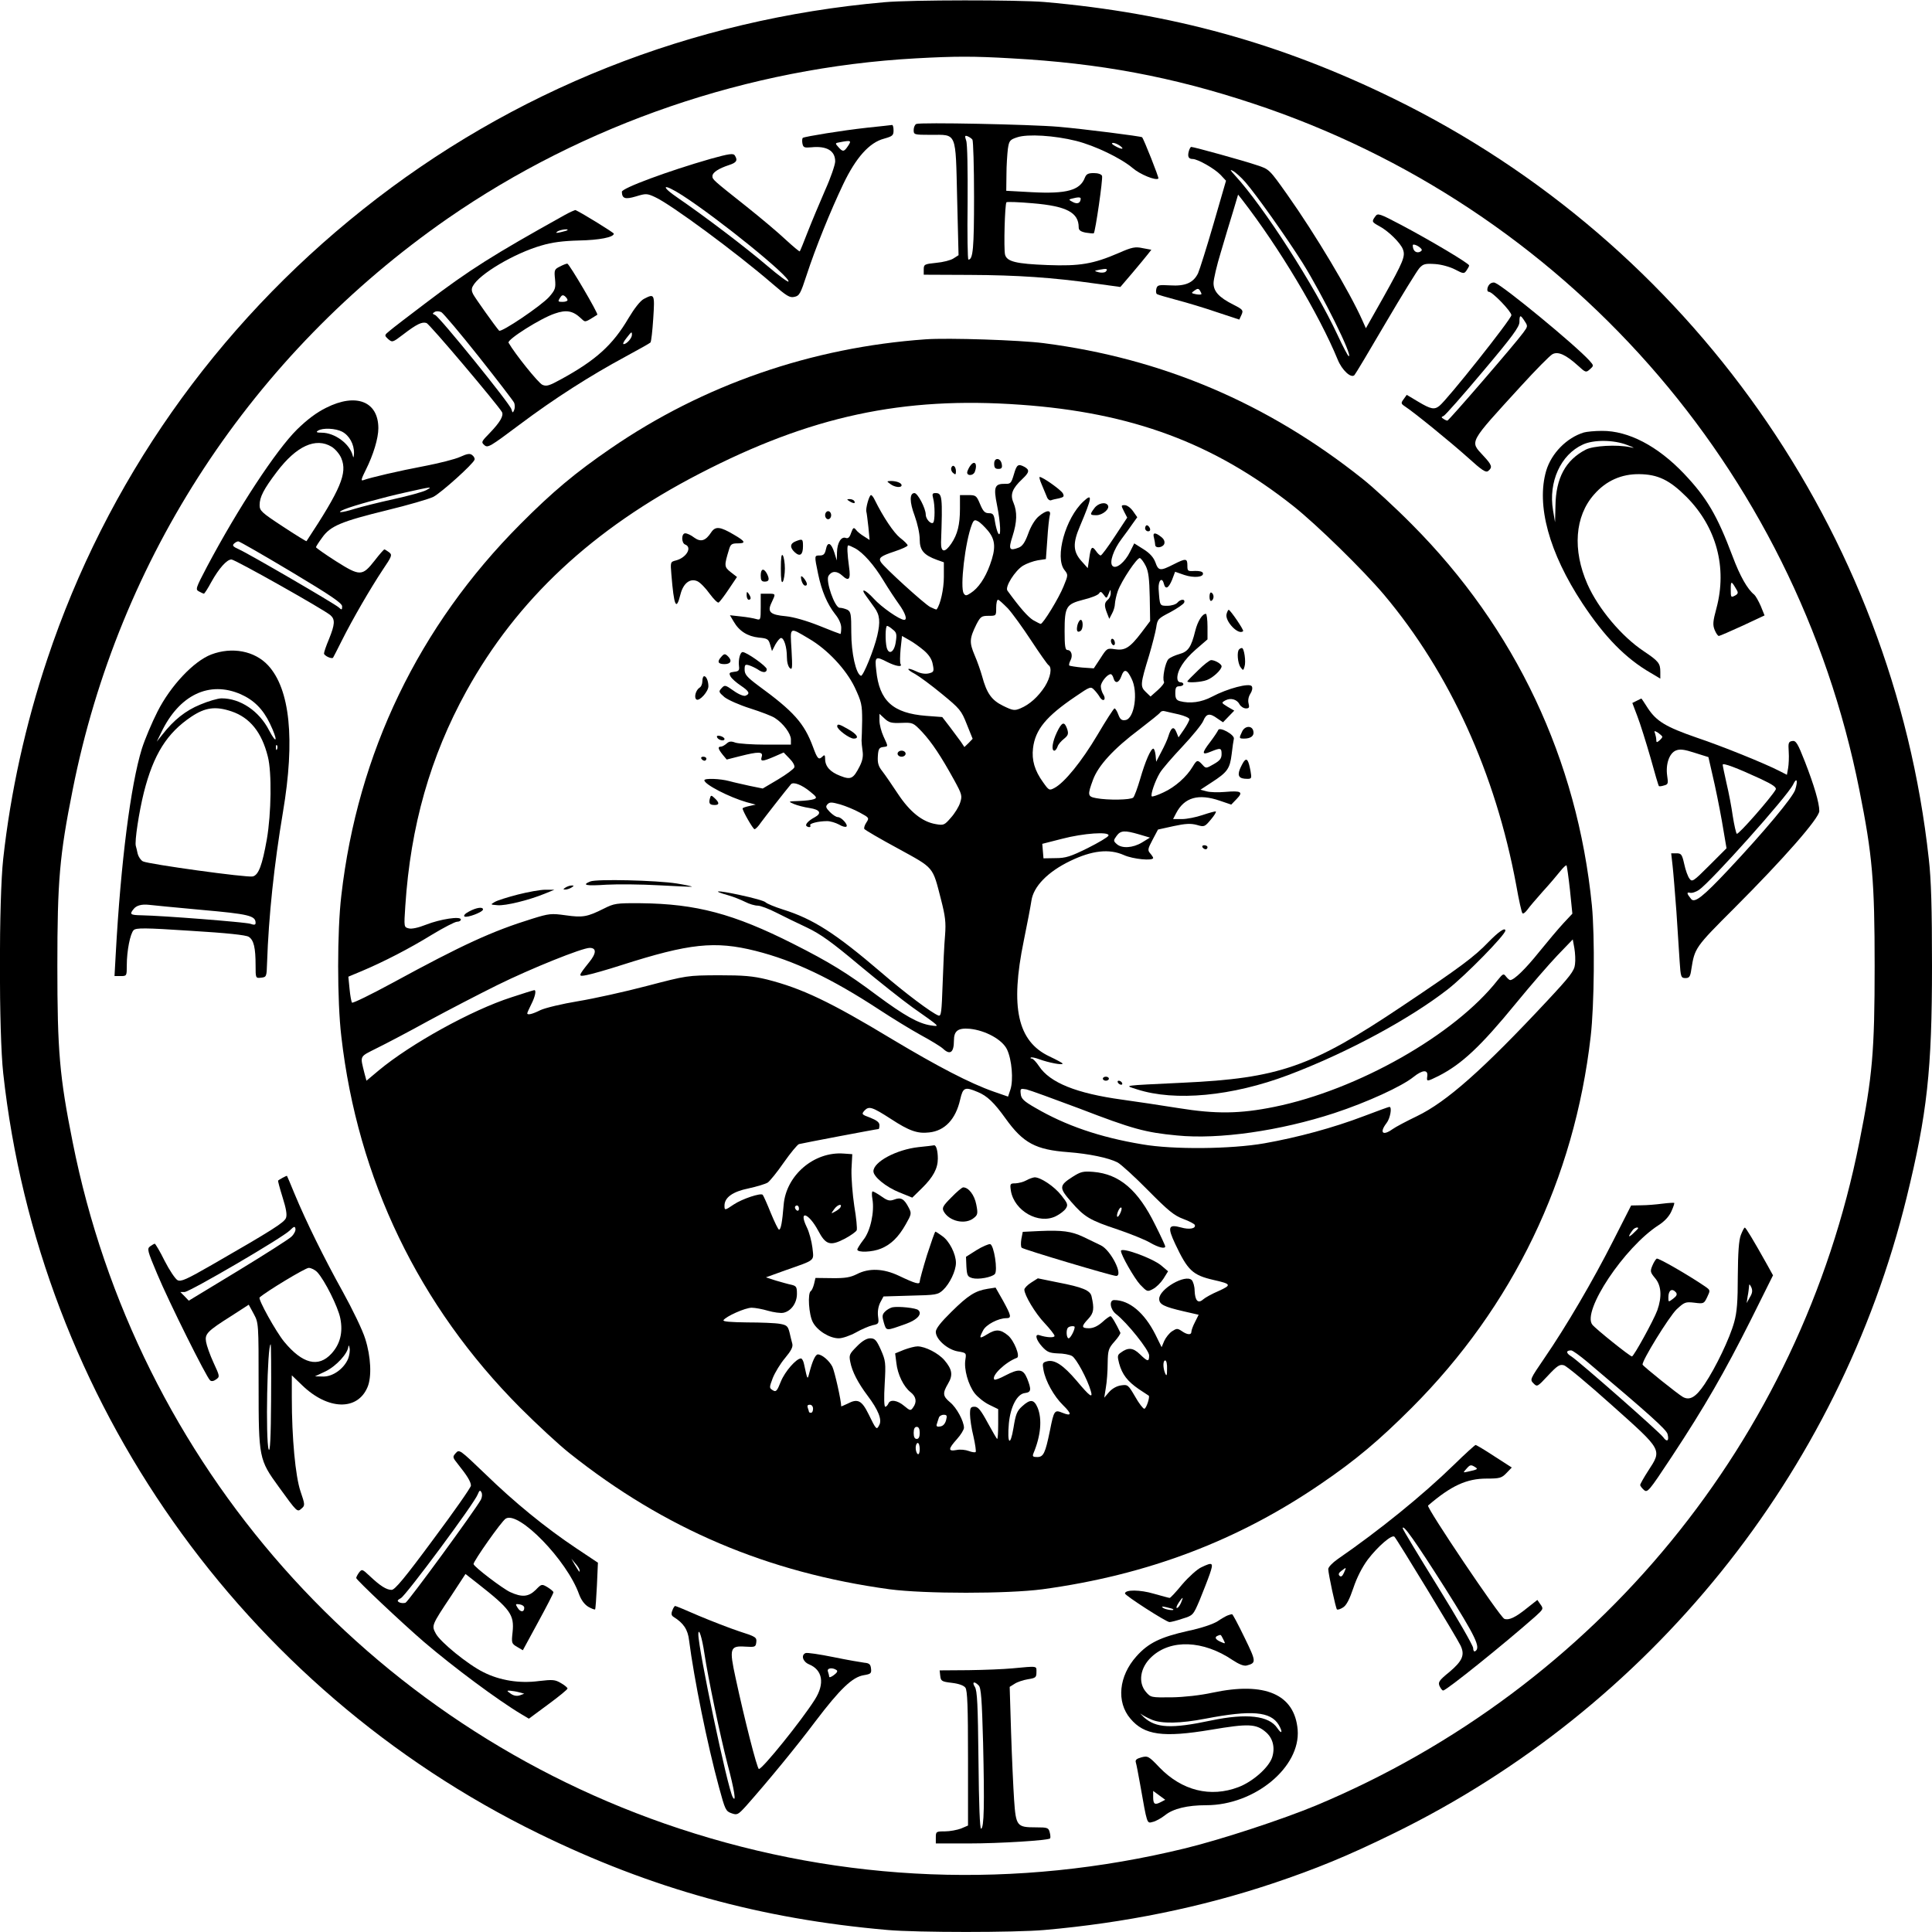 <?xml version="1.0" standalone="no"?>
<!DOCTYPE svg PUBLIC "-//W3C//DTD SVG 20010904//EN"
 "http://www.w3.org/TR/2001/REC-SVG-20010904/DTD/svg10.dtd">
<svg version="1.0" xmlns="http://www.w3.org/2000/svg"
 width="960pt" height="960pt" viewBox="0 0 960 960"
 preserveAspectRatio="xMidYMid meet">
<g transform="translate(0,960) scale(0.1,-0.1)"
fill="#000000" stroke="none">
<path d="M4395 9589 c-958 -84 -1849 -438 -2591 -1029 -734 -584 -1276 -1356
-1569 -2235 -108 -322 -183 -664 -219 -992 -22 -200 -22 -866 0 -1066 178
-1624 1187 -3057 2659 -3777 562 -275 1104 -425 1735 -480 148 -13 632 -13
780 0 398 35 777 112 1133 231 215 72 374 137 602 249 1274 623 2212 1786
2549 3160 102 416 126 633 126 1150 0 287 -4 429 -16 533 -178 1624 -1187
3057 -2659 3777 -562 275 -1104 425 -1735 480 -133 11 -662 11 -795 -1z m632
-279 c437 -24 796 -91 1198 -224 1547 -511 2696 -1812 3014 -3411 65 -325 76
-451 76 -875 0 -424 -11 -550 -76 -875 -294 -1480 -1302 -2711 -2699 -3296
-166 -69 -470 -169 -650 -213 -840 -205 -1697 -172 -2515 98 -1547 511 -2696
1812 -3014 3411 -65 325 -76 451 -76 875 0 424 11 550 76 875 229 1155 892
2164 1863 2839 679 470 1496 750 2326 796 200 11 287 11 477 0z"/>
<path d="M4553 8984 c-7 -3 -13 -17 -13 -30 0 -23 2 -24 84 -24 132 0 124 20
132 -316 l7 -282 -25 -16 c-13 -9 -52 -19 -86 -22 -59 -6 -62 -8 -62 -33 l0
-26 228 -1 c237 -1 414 -13 625 -43 l124 -17 59 69 c32 38 67 80 77 93 l18 23
-43 8 c-37 8 -53 5 -119 -24 -127 -55 -194 -66 -354 -60 -156 6 -202 17 -211
52 -7 30 -1 251 7 260 4 3 62 1 130 -5 169 -14 229 -46 229 -120 0 -14 10 -21
35 -26 20 -3 38 -5 40 -3 8 9 46 271 41 285 -3 8 -19 14 -41 14 -28 0 -37 -5
-44 -22 -24 -64 -91 -82 -263 -73 l-128 7 1 82 c0 44 4 101 7 126 6 41 10 46
47 58 51 17 184 9 292 -18 95 -24 223 -86 281 -135 37 -32 116 -64 128 -52 4
3 -73 197 -81 205 -5 5 -289 41 -415 52 -140 12 -688 23 -707 14z m279 -78 c4
-6 8 -134 8 -284 0 -255 -5 -312 -28 -312 -4 0 -6 127 -4 282 1 162 -1 294 -7
309 -8 24 -7 27 7 22 9 -4 20 -11 24 -17z m734 -31 c24 -18 7 -19 -26 0 -16 9
-19 14 -9 15 8 0 24 -7 35 -15z m-196 -262 c-1 -22 -16 -29 -39 -17 -21 11
-22 13 -5 17 30 8 44 8 44 0z m124 -363 c-5 -5 -21 -6 -34 -3 -25 7 -25 7 5
13 34 7 43 4 29 -10z"/>
<path d="M4305 8965 c-119 -13 -303 -43 -316 -50 -3 -3 -4 -15 -2 -27 4 -21 9
-23 44 -20 77 8 119 -17 119 -70 0 -16 -22 -81 -50 -143 -27 -62 -66 -155 -86
-206 -20 -52 -38 -96 -40 -98 -2 -2 -34 25 -71 59 -37 35 -124 108 -193 163
-169 134 -170 135 -170 152 0 18 31 38 83 55 37 12 44 23 28 48 -7 11 -29 8
-119 -17 -213 -61 -442 -146 -442 -164 1 -34 16 -39 70 -23 49 15 55 15 94 -3
78 -35 407 -278 584 -431 71 -61 86 -71 110 -65 24 5 30 16 60 108 44 135 119
320 182 452 63 132 130 207 203 226 42 12 47 16 47 41 0 15 -3 27 -7 27 -5 -1
-62 -7 -128 -14z m-91 -90 c-20 -30 -26 -31 -48 -6 -17 19 -17 20 6 24 57 11
60 9 42 -18z m-823 -246 c181 -117 536 -405 527 -428 -1 -5 -48 29 -103 76
-111 95 -316 250 -443 337 -96 65 -79 78 19 15z"/>
<path d="M5907 8848 c-7 -26 -1 -38 19 -38 25 0 108 -47 138 -78 l28 -30 -62
-214 c-34 -117 -69 -228 -77 -246 -23 -47 -63 -65 -139 -60 -56 3 -63 2 -68
-16 -3 -12 -2 -23 2 -27 4 -3 48 -16 97 -29 50 -13 140 -40 201 -61 l112 -37
11 24 c10 22 7 26 -40 50 -72 36 -99 66 -99 107 0 19 16 88 36 153 19 66 47
157 61 203 l25 84 19 -24 c184 -237 384 -572 476 -796 21 -52 66 -94 83 -77 5
5 75 122 155 259 81 138 157 261 168 273 19 21 29 23 78 20 31 -2 74 -14 99
-27 42 -22 45 -22 57 -5 7 10 13 21 13 25 0 10 -190 123 -335 200 -112 59
-119 61 -131 44 -19 -26 -18 -28 20 -49 44 -23 106 -84 117 -115 13 -34 3 -59
-97 -238 l-87 -154 -17 38 c-64 144 -235 430 -373 625 -90 127 -90 127 -151
147 -64 22 -314 91 -327 91 -3 0 -9 -10 -12 -22z m281 -153 c53 -61 201 -269
285 -402 99 -159 250 -463 229 -463 -4 0 -29 48 -57 108 -112 240 -366 636
-509 791 -24 26 -26 31 -10 22 12 -6 40 -31 62 -56z m876 -334 c3 -5 -3 -11
-13 -14 -18 -4 -31 10 -31 34 0 11 35 -5 44 -20z m-1094 -222 c0 -3 -12 -4
-27 -1 -25 5 -25 6 -8 18 15 11 20 11 27 1 4 -6 8 -15 8 -18z"/>
<path d="M2805 8531 c-357 -199 -470 -270 -690 -437 -82 -62 -163 -124 -178
-137 -28 -23 -28 -23 -8 -42 20 -17 22 -17 73 22 69 53 95 65 117 58 15 -4
349 -400 375 -442 10 -18 -9 -51 -60 -104 -42 -43 -44 -46 -27 -61 17 -15 29
-7 176 103 172 129 349 242 527 338 63 34 118 65 122 69 4 4 10 58 14 120 8
122 6 124 -46 97 -18 -9 -47 -46 -77 -96 -78 -133 -162 -209 -336 -304 -58
-32 -72 -36 -92 -27 -20 9 -136 153 -168 209 -9 15 160 122 230 145 57 20 90
14 130 -24 23 -21 17 -22 81 18 7 4 -140 254 -149 254 -6 0 -23 -7 -38 -15
-26 -13 -28 -17 -23 -63 4 -44 1 -52 -29 -87 -39 -44 -239 -179 -249 -168 -19
21 -119 162 -129 181 -8 15 -9 28 -1 41 31 59 207 163 340 201 53 16 108 23
187 25 101 2 173 16 173 34 0 5 -157 102 -190 117 -3 1 -28 -10 -55 -25z m14
-75 c-2 -2 -17 -6 -34 -10 -22 -5 -26 -4 -15 4 14 9 59 15 49 6z m1 -347 c0
-5 -11 -9 -25 -9 -22 0 -24 2 -13 19 9 15 15 17 25 9 7 -6 13 -14 13 -19z
m-442 -280 c92 -116 171 -219 176 -229 5 -10 5 -27 1 -37 -7 -16 -8 -16 -14 4
-8 28 -357 459 -379 468 -14 5 -14 8 -2 15 8 5 22 4 33 -1 10 -6 94 -105 185
-220z m762 107 c0 -17 -27 -46 -41 -46 -6 0 0 13 13 29 27 35 28 35 28 17z"/>
<path d="M7402 8188 c-13 -13 -16 -38 -4 -38 18 0 112 -98 112 -116 0 -19
-320 -422 -358 -451 -25 -20 -43 -16 -105 21 l-57 34 -15 -21 c-15 -20 -14
-23 7 -37 47 -31 224 -175 310 -252 73 -66 91 -78 103 -68 22 18 19 29 -25 76
-67 73 -75 58 188 346 73 80 143 151 156 158 28 15 66 -2 127 -57 38 -35 40
-35 59 -18 20 18 20 18 -2 43 -71 78 -427 371 -470 387 -7 3 -19 0 -26 -7z
m174 -184 c16 -24 16 -26 -7 -57 -40 -55 -370 -437 -377 -437 -4 0 -13 4 -20
9 -11 7 -11 9 1 14 8 3 96 103 196 222 146 173 181 221 181 245 0 37 5 37 26
4z"/>
<path d="M4600 7914 c-567 -40 -1105 -226 -1565 -542 -175 -120 -289 -215
-450 -377 -504 -506 -808 -1137 -889 -1845 -21 -177 -21 -523 0 -700 81 -708
385 -1339 889 -1845 83 -83 193 -185 245 -226 472 -376 984 -593 1590 -676
174 -23 586 -23 760 0 522 71 972 242 1385 525 173 118 288 215 450 377 503
504 808 1137 889 1845 18 156 21 496 6 651 -72 725 -380 1377 -895 1894 -82
83 -193 185 -245 226 -471 375 -994 598 -1585 674 -116 15 -474 27 -585 19z
m470 -325 c554 -39 962 -191 1357 -504 117 -93 345 -316 450 -440 327 -389
554 -888 657 -1443 13 -74 27 -137 31 -140 4 -4 14 4 24 17 9 13 43 53 76 90
33 36 72 82 87 101 15 19 29 32 32 30 2 -3 10 -58 17 -122 l12 -118 -44 -47
c-25 -27 -79 -91 -121 -143 -68 -85 -125 -140 -144 -140 -4 0 -13 8 -21 18
-12 16 -15 14 -41 -18 -212 -271 -696 -546 -1110 -630 -172 -35 -291 -36 -477
-6 -88 14 -214 33 -280 42 -226 31 -358 84 -412 166 -14 21 -30 38 -36 38 -6
0 -8 2 -5 5 3 3 23 -1 44 -9 44 -16 114 -30 114 -21 0 3 -30 19 -66 36 -158
75 -195 244 -127 574 17 83 34 172 38 199 10 71 81 144 193 198 108 52 193 62
267 29 44 -20 145 -30 145 -14 0 3 -7 14 -15 23 -13 15 -12 22 12 67 l27 51
77 17 c60 13 86 14 116 6 37 -11 39 -10 70 27 17 20 28 38 24 40 -4 1 -33 -7
-66 -18 -32 -11 -78 -20 -102 -20 l-44 0 15 29 c41 79 111 99 218 62 l56 -19
27 28 c34 35 23 42 -57 35 -35 -3 -76 -2 -93 3 l-30 8 55 36 c79 51 91 68 100
140 4 35 9 69 11 77 5 20 -72 62 -78 43 -3 -7 -20 -33 -39 -58 -44 -57 -43
-68 2 -49 49 20 54 19 54 -12 0 -22 -9 -33 -39 -50 -38 -22 -39 -22 -56 -3
-24 26 -28 25 -49 -10 -29 -49 -87 -101 -144 -127 -29 -14 -56 -23 -59 -20 -7
8 16 76 40 116 11 19 62 78 112 131 50 53 97 111 104 128 15 37 32 40 70 12
l28 -19 28 29 28 29 -33 19 c-32 20 -32 20 -11 32 27 14 58 5 71 -21 6 -10 20
-19 31 -19 16 0 18 5 13 25 -4 15 0 34 9 48 9 14 12 29 7 37 -11 18 -121 -11
-198 -52 -53 -28 -109 -35 -159 -22 -18 5 -23 14 -23 40 0 27 4 34 20 34 11 0
20 5 20 10 0 6 -7 10 -15 10 -9 0 -15 9 -15 21 0 39 33 90 91 141 l59 51 0 63
c0 35 -4 64 -8 64 -18 0 -41 -37 -53 -85 -20 -81 -35 -103 -79 -115 -21 -6
-46 -17 -54 -25 -16 -16 -32 -97 -22 -113 3 -5 -11 -23 -31 -41 l-36 -32 -24
23 c-28 27 -27 39 17 182 15 51 31 113 35 137 6 43 10 46 70 77 35 19 66 40
69 48 7 19 -18 18 -34 -1 -7 -8 -29 -15 -49 -15 -39 0 -38 -2 -44 84 -2 42 17
61 26 26 8 -31 23 -24 41 19 l15 40 46 -16 c48 -16 99 -11 92 10 -2 7 -19 11
-41 10 -34 -2 -36 -1 -36 27 0 36 -7 37 -70 5 -65 -33 -74 -32 -89 11 -9 24
-27 45 -59 65 l-46 29 -21 -42 c-25 -51 -69 -88 -87 -70 -17 17 5 81 45 134
18 24 43 58 55 76 l23 32 -21 30 c-12 17 -30 30 -41 30 -19 0 -19 -1 -4 -31
l16 -31 -62 -94 c-34 -52 -65 -94 -70 -94 -4 0 -15 10 -23 22 -20 28 -26 21
-34 -38 l-7 -47 -33 37 c-40 46 -42 87 -6 171 61 144 64 167 18 124 -90 -83
-144 -278 -95 -341 19 -24 19 -25 -4 -81 -23 -58 -102 -187 -114 -187 -3 0
-20 9 -38 19 -26 17 -63 58 -127 146 -14 18 37 99 77 124 18 11 51 23 74 27
l40 6 7 97 c3 53 9 106 12 119 9 30 -16 29 -55 -4 -18 -15 -39 -49 -52 -86
-16 -44 -29 -62 -47 -69 -47 -18 -52 -9 -31 56 23 72 24 121 5 167 -18 41 -6
71 44 118 35 33 37 45 11 60 -32 17 -39 12 -53 -37 -13 -44 -17 -48 -43 -47
-53 1 -59 -16 -41 -105 18 -89 21 -165 6 -141 -5 8 -12 34 -16 58 -5 36 -10
42 -30 42 -20 0 -29 9 -44 45 -18 43 -21 45 -60 45 l-40 0 0 -67 c0 -80 -12
-128 -43 -174 -32 -47 -52 -45 -51 6 8 228 6 245 -27 245 -16 0 -18 -4 -12
-27 9 -33 9 -111 0 -120 -11 -10 -37 18 -37 40 0 31 -40 107 -56 107 -25 0
-25 -44 1 -113 14 -39 25 -88 25 -117 0 -54 20 -78 86 -102 l34 -12 0 -73 c0
-59 -17 -137 -36 -161 -1 -2 -16 4 -32 12 -29 15 -229 197 -245 223 -13 21 -1
30 68 53 36 12 65 25 65 30 0 5 -17 22 -38 38 -31 25 -83 102 -126 189 -6 13
-14 23 -18 23 -9 0 -28 -68 -23 -83 2 -7 6 -41 10 -76 l6 -64 -28 18 c-15 9
-34 24 -40 33 -11 13 -14 11 -24 -16 -7 -22 -15 -29 -26 -25 -23 9 -43 -24
-44 -71 l-1 -41 -12 39 c-16 50 -34 57 -42 17 -5 -24 -12 -31 -30 -31 -28 0
-28 1 -9 -91 18 -87 46 -151 85 -201 19 -23 30 -49 30 -67 0 -17 -2 -31 -4
-31 -2 0 -50 18 -106 41 -63 25 -126 43 -164 47 -79 7 -95 21 -72 68 21 45 22
44 -19 44 l-35 0 0 -66 c0 -64 -1 -66 -22 -60 -13 4 -47 10 -77 13 l-54 6 19
-32 c27 -47 69 -73 124 -79 43 -4 49 -7 57 -36 l9 -31 17 33 c10 17 22 32 28
32 15 0 29 -46 29 -94 0 -26 6 -48 15 -56 12 -10 13 1 8 91 -7 117 -12 114 86
56 93 -54 185 -153 228 -242 34 -73 37 -86 37 -165 -1 -47 -2 -92 -3 -100 0
-8 2 -31 5 -51 4 -26 0 -48 -14 -76 -32 -63 -44 -69 -97 -48 -50 19 -75 47
-75 84 0 19 -3 22 -12 13 -20 -20 -26 -14 -48 46 -44 119 -96 177 -273 306
-56 42 -67 55 -67 79 0 25 3 27 23 21 12 -4 31 -13 42 -20 25 -18 45 -18 45 1
0 14 -100 85 -120 85 -12 0 -22 -37 -18 -70 3 -21 -2 -26 -24 -28 -24 -3 -27
-6 -18 -23 6 -11 29 -31 50 -45 43 -29 49 -41 24 -51 -9 -3 -34 7 -59 25 -41
29 -44 30 -60 12 -15 -16 -14 -19 15 -44 18 -14 74 -39 128 -56 53 -17 109
-38 123 -48 42 -27 79 -78 79 -106 l0 -26 -124 0 c-69 0 -137 5 -152 10 -21 8
-31 7 -44 -5 -9 -8 -22 -15 -28 -15 -17 0 -14 -11 9 -40 l20 -24 67 17 c91 23
115 23 107 -3 -8 -25 2 -25 61 0 l48 21 29 -30 c17 -17 27 -35 24 -44 -3 -8
-39 -35 -81 -60 l-76 -45 -64 13 c-35 8 -82 18 -103 24 -44 12 -123 15 -123 4
0 -21 126 -85 210 -109 l45 -12 -32 -7 c-18 -4 -33 -9 -33 -12 0 -13 52 -103
59 -103 6 0 20 15 32 33 19 26 122 158 149 190 12 14 55 -3 95 -36 34 -27 36
-32 19 -38 -10 -4 -44 -8 -74 -9 -55 -2 -55 -2 -25 -15 17 -7 51 -16 78 -20
52 -8 62 -26 25 -46 -30 -16 -48 -35 -41 -43 10 -9 25 -7 19 3 -6 9 40 21 84
21 16 0 42 -8 59 -17 16 -10 33 -14 37 -10 9 9 -25 47 -43 47 -8 0 -25 11 -39
25 -20 21 -23 27 -12 39 11 11 20 11 63 -1 27 -8 71 -26 98 -41 46 -25 47 -26
32 -49 -9 -13 -13 -28 -10 -32 3 -5 78 -49 167 -97 182 -100 171 -87 214 -254
21 -82 25 -113 20 -177 -4 -43 -9 -151 -12 -241 -5 -141 -7 -163 -21 -158 -34
13 -166 112 -283 213 -230 197 -340 267 -490 314 -41 13 -79 29 -85 35 -5 7
-63 23 -129 37 -115 25 -146 23 -56 -2 25 -7 62 -22 82 -32 21 -11 49 -19 63
-19 14 0 56 -16 93 -35 37 -19 105 -52 152 -74 67 -32 123 -72 260 -187 96
-80 216 -175 265 -210 139 -98 138 -96 90 -89 -61 9 -132 49 -267 149 -148
111 -236 165 -416 256 -297 150 -483 199 -757 202 -124 1 -133 -1 -185 -27
-82 -41 -104 -45 -189 -33 -72 10 -82 9 -166 -17 -200 -62 -346 -129 -695
-319 -107 -58 -197 -102 -201 -98 -3 4 -9 35 -12 68 l-6 61 67 28 c109 46 237
112 349 181 58 35 114 64 124 64 11 0 19 5 19 11 0 18 -103 2 -174 -26 -38
-15 -70 -22 -85 -18 -24 6 -24 6 -17 112 26 396 124 741 303 1066 252 456 628
807 1158 1081 552 286 1011 385 1595 343z m-161 -626 c38 -46 40 -88 10 -170
-24 -66 -58 -116 -96 -140 -21 -14 -26 -14 -34 -2 -20 28 7 258 40 342 9 23
14 26 30 17 11 -5 33 -27 50 -47z m-661 -87 c41 -22 95 -83 142 -161 23 -38
58 -91 76 -116 32 -44 44 -79 27 -79 -23 0 -114 64 -151 105 -43 47 -70 56
-38 13 9 -13 28 -38 41 -57 27 -37 30 -71 14 -140 -16 -69 -70 -202 -81 -199
-25 9 -48 113 -48 215 0 91 -2 103 -19 113 -11 5 -28 10 -39 10 -24 0 -71 134
-55 159 16 25 42 25 68 1 33 -31 43 -19 34 42 -9 66 -11 108 -4 108 4 0 18 -6
33 -14z m1445 -88 c14 -28 18 -64 20 -155 l2 -119 -43 -57 c-57 -75 -82 -91
-132 -83 -39 6 -40 5 -72 -45 l-33 -50 -58 4 c-32 3 -61 8 -64 10 -2 3 0 14 6
25 13 24 5 52 -15 52 -11 0 -14 20 -14 93 0 123 8 135 93 157 38 9 73 23 78
31 7 11 11 10 23 -6 14 -20 15 -20 25 5 9 23 10 23 10 4 1 -12 -6 -27 -14 -34
-18 -15 -19 -29 -4 -67 l11 -28 13 25 c8 14 15 36 15 50 1 14 7 42 14 62 19
53 97 169 110 165 6 -2 19 -19 29 -39z m-685 -211 c22 -24 74 -96 116 -160 42
-64 81 -119 86 -122 19 -12 10 -61 -18 -106 -33 -51 -76 -90 -122 -109 -29
-12 -37 -11 -86 13 -57 28 -81 62 -104 147 -7 25 -23 72 -37 104 -27 64 -26
83 9 154 20 38 25 42 60 42 38 0 38 0 38 40 0 22 4 40 9 40 5 0 26 -20 49 -43z
m-572 -105 c19 -14 21 -24 15 -62 -7 -50 -34 -67 -45 -28 -8 32 -7 108 2 108
4 0 17 -8 28 -18z m156 -105 c25 -22 39 -44 43 -69 7 -34 5 -38 -20 -44 -17
-4 -40 -1 -62 10 -49 23 -54 12 -6 -13 21 -12 81 -56 133 -99 89 -73 97 -82
124 -151 l29 -72 -20 -21 -21 -20 -18 27 c-11 14 -35 48 -55 74 l-37 48 -80 6
c-165 13 -233 74 -248 226 -8 69 -4 72 56 41 42 -21 75 -26 65 -10 -4 6 -3 40
0 75 l7 65 37 -21 c20 -11 53 -35 73 -52z m1030 -138 c35 -67 15 -201 -30
-207 -18 -3 -26 3 -35 27 -6 17 -15 31 -19 31 -4 0 -42 -59 -85 -132 -79 -133
-164 -237 -213 -263 -26 -14 -28 -13 -57 28 -42 58 -57 110 -50 169 11 93 66
159 211 257 73 50 76 51 93 33 10 -10 23 -27 29 -38 7 -10 15 -15 20 -11 5 4
3 17 -4 27 -7 11 -12 29 -12 40 0 20 32 60 49 60 5 0 11 -9 14 -20 8 -29 27
-24 39 10 13 38 28 35 50 -11z m236 -179 c28 -7 52 -17 52 -24 0 -6 -12 -29
-27 -51 l-27 -39 -11 27 c-13 31 -26 23 -40 -23 -4 -14 -19 -47 -34 -75 l-26
-50 -3 33 c-2 17 -7 32 -11 32 -13 0 -40 -62 -66 -152 -13 -44 -28 -85 -34
-91 -12 -12 -126 -14 -184 -3 -43 8 -44 15 -16 91 26 71 103 155 231 251 53
41 100 78 103 84 4 6 14 9 23 6 10 -2 41 -10 70 -16z m-1379 -42 c57 2 58 2
103 -45 49 -53 94 -121 158 -237 40 -73 42 -80 31 -114 -6 -20 -27 -54 -46
-75 -32 -37 -36 -39 -75 -32 -67 11 -129 61 -188 150 -29 44 -64 95 -78 113
-20 25 -24 42 -22 75 2 35 7 43 26 45 27 4 26 0 2 53 -11 24 -20 59 -20 78 l0
34 25 -23 c22 -21 35 -24 84 -22z m1181 -554 l54 -16 -39 -24 c-46 -28 -101
-31 -126 -8 -17 15 -17 18 -1 40 20 28 40 29 112 8z m-152 -6 c-2 -7 -49 -35
-103 -62 -85 -42 -109 -50 -160 -50 l-60 -1 -3 36 -3 36 98 25 c107 28 237 37
231 16z m2318 -640 c-3 -32 -25 -60 -137 -180 -321 -344 -501 -503 -648 -574
-52 -25 -107 -54 -122 -65 -49 -35 -66 -17 -29 31 18 23 28 80 14 80 -4 0 -61
-21 -127 -46 -152 -58 -330 -106 -494 -135 -165 -29 -454 -32 -608 -5 -211 35
-381 94 -530 181 -58 33 -71 46 -73 69 -3 27 -2 28 28 23 17 -4 135 -47 263
-95 265 -102 327 -119 485 -134 208 -21 513 23 782 111 164 54 336 133 394
180 45 36 73 37 68 3 -4 -28 -2 -27 57 2 115 59 208 146 384 361 72 88 165
195 206 238 l76 79 8 -44 c4 -24 6 -60 3 -80z m-4071 67 c190 -48 376 -136
614 -292 64 -42 157 -99 206 -126 50 -27 99 -57 111 -68 35 -33 54 -19 54 40
0 49 20 64 79 59 78 -8 162 -54 185 -103 24 -51 32 -151 17 -198 l-12 -36 -72
25 c-117 41 -278 125 -502 259 -311 188 -451 254 -624 298 -70 17 -115 21
-241 21 -155 -1 -156 -1 -355 -53 -110 -29 -264 -63 -343 -76 -79 -13 -162
-33 -186 -44 -42 -21 -66 -26 -66 -16 0 3 9 23 20 45 19 37 26 70 15 70 -3 0
-55 -16 -115 -36 -196 -63 -498 -230 -657 -362 l-62 -52 -10 37 c-22 90 -27
80 62 125 45 22 161 83 257 136 96 52 250 132 341 177 168 83 422 185 459 185
35 0 34 -27 -3 -72 -55 -69 -56 -72 -11 -63 21 4 100 26 174 50 335 107 462
121 665 70z m1103 -701 c47 -19 82 -53 138 -131 88 -123 150 -156 312 -168
103 -8 200 -28 245 -51 18 -10 86 -72 152 -139 100 -101 129 -125 175 -142 30
-11 56 -25 57 -30 6 -18 -28 -24 -69 -12 -63 17 -68 2 -28 -83 62 -131 86
-154 190 -178 89 -20 91 -25 25 -55 -33 -14 -67 -33 -77 -42 -25 -22 -40 -6
-42 44 0 21 -7 44 -14 52 -31 32 -162 -44 -162 -93 0 -27 22 -39 122 -62 l74
-17 -18 -36 c-10 -19 -18 -41 -18 -48 0 -18 -21 -16 -48 3 -21 14 -25 14 -48
-1 -14 -9 -31 -31 -39 -48 l-13 -31 -31 63 c-55 109 -130 171 -205 171 -26 0
-20 -46 9 -69 55 -42 165 -180 165 -206 0 -33 -7 -32 -46 6 -34 33 -59 35 -96
7 -16 -11 -16 -18 -7 -53 15 -55 42 -89 97 -127 26 -17 48 -32 50 -33 7 -5
-12 -65 -22 -65 -6 0 -27 27 -46 61 -34 58 -36 60 -70 55 -21 -3 -44 -16 -59
-33 l-24 -28 8 50 c5 28 9 82 9 121 1 65 4 74 34 108 18 20 31 40 29 44 -22
46 -43 82 -49 82 -4 0 -23 -13 -41 -30 -23 -20 -45 -30 -66 -30 -38 0 -39 9
-3 47 27 29 30 50 16 111 -6 30 -44 46 -169 70 l-98 20 -33 -21 c-19 -12 -34
-28 -34 -35 0 -27 54 -118 101 -167 27 -29 49 -57 49 -63 0 -10 -38 -9 -77 4
-23 6 -14 -25 15 -57 25 -27 36 -32 78 -34 27 0 59 -6 71 -13 21 -12 76 -114
93 -173 12 -40 -4 -29 -71 51 -65 76 -108 105 -145 96 -24 -6 -25 -10 -19 -43
10 -56 52 -131 97 -175 45 -44 44 -57 -3 -38 -39 16 -42 12 -62 -89 -23 -112
-32 -131 -63 -131 -21 0 -25 3 -19 18 37 88 44 170 21 227 -18 42 -36 44 -76
8 -27 -24 -33 -40 -44 -108 -16 -96 -32 -80 -23 22 8 83 41 147 80 151 31 4
33 16 11 72 -20 48 -40 51 -109 15 -26 -14 -50 -23 -54 -20 -17 18 55 87 112
108 18 6 -14 86 -44 111 -37 31 -61 33 -105 5 -38 -23 -40 -20 -19 20 14 29
76 61 115 61 28 0 25 12 -16 87 l-37 65 -39 -6 c-62 -10 -97 -32 -180 -114
-54 -53 -78 -84 -78 -100 0 -37 58 -88 109 -97 43 -7 43 -8 38 -41 -8 -47 14
-125 46 -167 15 -19 47 -45 72 -57 l45 -22 0 -74 c0 -41 -2 -74 -5 -74 -2 0
-23 36 -47 80 -34 63 -48 80 -65 80 -20 0 -23 -5 -23 -37 0 -21 7 -71 17 -110
9 -40 14 -75 11 -78 -3 -3 -18 -1 -34 5 -16 6 -43 9 -61 5 -43 -8 -42 5 2 54
19 21 35 47 35 57 -1 33 -36 99 -69 126 -37 31 -38 45 -10 93 25 42 21 70 -18
116 -30 35 -94 68 -133 69 -14 0 -44 -8 -68 -17 l-44 -18 6 -47 c6 -57 36
-119 71 -146 28 -22 32 -49 12 -76 -12 -17 -15 -16 -44 8 -34 29 -71 34 -79
11 -4 -8 -10 -15 -15 -15 -6 0 -7 45 -3 113 6 106 5 115 -19 170 -22 49 -30
57 -53 57 -17 0 -40 -13 -66 -40 -37 -37 -40 -43 -33 -77 9 -48 38 -104 86
-168 53 -70 73 -120 58 -146 -13 -26 -15 -24 -53 54 -34 69 -54 79 -105 52
-17 -8 -31 -14 -31 -13 0 29 -33 175 -44 197 -16 31 -52 61 -72 61 -12 0 -27
-32 -42 -90 -10 -38 -9 -40 -27 43 -3 15 -10 27 -15 27 -23 0 -80 -65 -100
-115 -19 -48 -24 -53 -40 -43 -18 11 -18 13 0 61 11 27 38 72 61 99 30 36 40
55 36 71 -3 12 -10 38 -14 57 -8 31 -14 36 -48 42 -22 4 -95 7 -163 7 -81 1
-121 4 -117 11 12 19 108 62 140 62 17 0 54 -7 81 -15 28 -8 63 -13 77 -10 38
8 67 48 67 94 0 34 -3 39 -27 45 -16 3 -50 13 -78 21 l-49 16 94 34 c156 55
144 45 137 113 -4 32 -16 79 -29 104 -41 86 10 69 57 -18 38 -72 60 -79 133
-41 30 16 56 35 59 42 3 8 -2 62 -12 120 -9 60 -15 139 -14 182 l4 76 -43 3
c-147 11 -286 -108 -298 -255 -7 -87 -14 -123 -23 -123 -4 0 -22 37 -41 83
-18 45 -36 85 -40 90 -9 11 -102 -20 -144 -48 -44 -30 -46 -30 -46 -6 0 41 41
70 120 86 41 9 84 22 95 29 11 8 47 52 80 100 33 47 67 88 75 91 14 4 387 75
396 75 2 0 4 9 4 19 0 14 -13 24 -45 37 -44 16 -45 18 -29 36 22 23 38 18 131
-42 90 -59 132 -74 190 -67 78 8 132 66 154 163 14 61 23 65 87 38z m-683
-575 c-4 -5 -15 -14 -27 -20 -20 -11 -20 -11 -2 14 17 23 42 28 29 6z m-205
-5 c0 -8 -4 -12 -10 -9 -5 3 -10 10 -10 16 0 5 5 9 10 9 6 0 10 -7 10 -16z
m1370 -588 c0 -16 -21 -56 -30 -56 -11 0 -14 43 -3 53 7 8 33 10 33 3z m459
-208 c0 -33 -2 -38 -9 -23 -12 28 -12 65 0 65 6 0 10 -19 9 -42z m-1759 -198
c0 -11 -4 -20 -10 -20 -5 0 -10 2 -10 4 0 2 -3 11 -6 20 -4 11 -1 16 10 16 9
0 16 -8 16 -20z m661 -57 c-5 -18 -15 -29 -29 -31 -16 -3 -21 1 -17 12 3 9 7
23 10 31 2 8 13 15 24 15 16 0 18 -4 12 -27z m-131 -63 c0 -20 -5 -30 -15 -30
-10 0 -15 10 -15 30 0 20 5 30 15 30 10 0 15 -10 15 -30z m0 -81 c0 -17 -4
-28 -10 -24 -5 3 -10 17 -10 31 0 13 5 24 10 24 6 0 10 -14 10 -31z"/>
<path d="M4940 7296 c0 -20 5 -26 21 -26 15 0 20 5 17 22 -5 34 -38 37 -38 4z"/>
<path d="M4823 7288 c-6 -7 -13 -21 -16 -30 -8 -23 28 -25 37 -2 14 37 0 59
-21 32z"/>
<path d="M4727 7276 c-3 -8 1 -20 9 -26 11 -10 14 -9 14 8 0 25 -16 37 -23 18z"/>
<path d="M5176 7193 c9 -21 20 -48 25 -60 4 -13 14 -21 21 -19 7 3 25 7 41 10
23 6 26 9 18 25 -10 17 -99 81 -115 81 -3 0 1 -17 10 -37z"/>
<path d="M4424 7195 c22 -17 56 -20 56 -6 0 11 -25 21 -53 21 -22 -1 -22 -1
-3 -15z"/>
<path d="M4220 7110 c20 -13 33 -13 25 0 -3 6 -14 10 -23 10 -15 0 -15 -2 -2
-10z"/>
<path d="M5438 7075 c-24 -32 -23 -35 10 -35 31 0 68 32 57 49 -11 19 -49 11
-67 -14z"/>
<path d="M4100 7040 c0 -11 7 -20 15 -20 8 0 15 9 15 20 0 11 -7 20 -15 20 -8
0 -15 -9 -15 -20z"/>
<path d="M5690 6975 c0 -8 7 -15 15 -15 9 0 12 6 9 15 -4 8 -10 15 -15 15 -5
0 -9 -7 -9 -15z"/>
<path d="M3534 6955 c-28 -43 -52 -50 -85 -26 -15 12 -35 21 -44 21 -20 0 -20
-49 0 -56 36 -14 5 -66 -47 -79 -27 -7 -27 -8 -22 -69 13 -159 24 -184 45
-100 14 56 48 82 84 66 14 -6 41 -34 61 -62 20 -27 40 -47 45 -44 5 3 28 33
50 66 l41 61 -31 24 c-33 26 -33 32 -9 111 8 28 14 32 44 32 42 0 38 10 -19
43 -69 41 -92 43 -113 12z"/>
<path d="M5734 6928 c3 -13 6 -29 6 -35 0 -19 37 -15 45 4 4 12 -1 24 -15 35
-30 24 -44 23 -36 -4z"/>
<path d="M3953 6910 c-28 -11 -29 -31 -4 -54 26 -24 41 -13 41 30 0 36 -2 38
-37 24z"/>
<path d="M3880 6775 c0 -55 3 -75 10 -65 5 8 10 38 10 65 0 28 -5 57 -10 65
-7 10 -10 -10 -10 -65z"/>
<path d="M3780 6740 c0 -23 4 -30 20 -30 22 0 25 12 10 41 -16 28 -30 23 -30
-11z"/>
<path d="M3980 6733 c0 -19 11 -43 21 -43 13 0 11 14 -6 36 -8 10 -15 14 -15
7z"/>
<path d="M3710 6643 c0 -13 5 -23 10 -23 13 0 13 11 0 30 -8 12 -10 11 -10 -7z"/>
<path d="M6010 6635 c0 -15 4 -24 10 -20 6 3 10 12 10 20 0 8 -4 17 -10 20 -6
4 -10 -5 -10 -20z"/>
<path d="M6095 6550 c-11 -35 59 -109 82 -86 5 5 -64 106 -72 106 -2 0 -7 -9
-10 -20z"/>
<path d="M6157 6373 c-12 -11 -7 -69 7 -88 13 -18 14 -18 20 3 8 24 -2 92 -13
92 -4 0 -11 -3 -14 -7z"/>
<path d="M3583 6335 c-21 -23 -15 -35 17 -35 31 0 39 17 18 38 -15 15 -20 15
-35 -3z"/>
<path d="M5953 6269 c-29 -28 -53 -52 -53 -55 0 -8 69 -4 97 7 30 11 73 51 73
68 0 12 -33 31 -52 31 -7 0 -37 -23 -65 -51z"/>
<path d="M3490 6215 c0 -13 -6 -28 -14 -32 -19 -12 -29 -50 -15 -59 15 -9 59
40 59 66 0 25 -10 50 -21 50 -5 0 -9 -11 -9 -25z"/>
<path d="M4160 5991 c0 -16 61 -61 82 -61 30 0 17 22 -28 47 -43 25 -54 28
-54 14z"/>
<path d="M6172 5965 c-16 -34 -16 -35 11 -35 32 0 50 14 45 36 -5 30 -42 29
-56 -1z"/>
<path d="M3563 5937 c5 -15 37 -22 37 -9 0 5 -9 12 -21 15 -13 3 -19 1 -16 -6z"/>
<path d="M3485 5830 c3 -5 10 -10 16 -10 5 0 9 5 9 10 0 6 -7 10 -16 10 -8 0
-12 -4 -9 -10z"/>
<path d="M6182 5818 c-6 -8 -16 -27 -22 -42 -12 -33 -2 -46 38 -46 21 0 22 3
16 38 -10 54 -18 67 -32 50z"/>
<path d="M3527 5631 c-6 -24 0 -31 25 -31 23 0 23 12 -1 34 -17 16 -19 16 -24
-3z"/>
<path d="M5975 5390 c3 -5 10 -10 16 -10 5 0 9 5 9 10 0 6 -7 10 -16 10 -8 0
-12 -4 -9 -10z"/>
<path d="M2933 5220 c-44 -18 -22 -23 80 -16 56 3 174 2 262 -3 88 -5 161 -8
163 -7 1 2 -32 9 -75 16 -102 16 -401 23 -430 10z"/>
<path d="M2810 5190 c-13 -9 -13 -10 0 -10 8 0 22 5 30 10 13 9 13 10 0 10 -8
0 -22 -5 -30 -10z"/>
<path d="M2573 5155 c-50 -13 -102 -29 -115 -37 -22 -13 -22 -13 15 -16 39 -3
152 24 233 57 l49 20 -45 0 c-25 0 -86 -11 -137 -24z"/>
<path d="M2331 5071 c-20 -10 -29 -21 -23 -25 13 -8 92 22 92 35 0 14 -32 10
-69 -10z"/>
<path d="M7397 4920 c-71 -74 -139 -125 -432 -321 -449 -301 -611 -357 -1088
-379 -310 -15 -292 -12 -227 -33 189 -61 472 -34 751 71 291 110 603 278 794
427 88 69 285 270 285 291 0 18 -34 -6 -83 -56z"/>
<path d="M5480 4240 c0 -5 7 -10 15 -10 8 0 15 5 15 10 0 6 -7 10 -15 10 -8 0
-15 -4 -15 -10z"/>
<path d="M5555 4220 c3 -5 11 -10 16 -10 6 0 7 5 4 10 -3 6 -11 10 -16 10 -6
0 -7 -4 -4 -10z"/>
<path d="M5354 6495 c-7 -29 -1 -41 15 -30 14 8 14 55 1 55 -5 0 -12 -11 -16
-25z"/>
<path d="M5520 6416 c0 -8 5 -18 10 -21 6 -3 10 1 10 9 0 8 -4 18 -10 21 -5 3
-10 -1 -10 -9z"/>
<path d="M5252 5962 c-23 -48 -29 -92 -13 -92 5 0 12 9 16 20 3 11 18 28 32
39 21 17 23 25 16 48 -14 40 -26 37 -51 -15z"/>
<path d="M4460 5855 c0 -8 9 -15 20 -15 11 0 20 7 20 15 0 8 -9 15 -20 15 -11
0 -20 -7 -20 -15z"/>
<path d="M4564 3900 c-109 -12 -224 -73 -224 -120 0 -27 62 -78 129 -105 l64
-26 48 47 c56 55 79 98 79 147 0 38 -8 68 -19 66 -3 -1 -38 -5 -77 -9z"/>
<path d="M5329 3752 c-67 -43 -67 -54 -7 -123 66 -76 92 -92 234 -139 64 -22
136 -51 159 -65 42 -24 75 -32 75 -18 0 3 -22 52 -50 107 -85 173 -177 252
-307 263 -52 4 -63 1 -104 -25z m239 -177 c-6 -14 -13 -23 -16 -21 -7 7 9 46
18 46 5 0 4 -11 -2 -25z"/>
<path d="M5100 3735 c-14 -8 -38 -14 -54 -15 -27 0 -28 -2 -23 -37 17 -100
138 -169 224 -126 20 10 42 27 49 38 12 18 9 26 -22 65 -35 45 -103 90 -133
90 -9 -1 -27 -7 -41 -15z"/>
<path d="M4727 3650 c-42 -42 -47 -52 -38 -69 27 -50 108 -68 150 -33 19 15
21 22 12 67 -9 47 -38 85 -65 85 -6 0 -33 -23 -59 -50z"/>
<path d="M4335 3642 c11 -64 -10 -160 -45 -203 -16 -21 -30 -43 -30 -48 0 -16
76 -13 118 5 49 20 87 57 123 121 28 49 29 54 15 81 -23 45 -39 54 -71 42 -24
-9 -34 -7 -65 15 -20 14 -40 25 -44 25 -4 0 -5 -17 -1 -38z"/>
<path d="M5164 3483 l-82 -4 -7 -36 c-3 -19 -3 -39 2 -43 10 -9 449 -140 469
-140 38 0 -26 128 -76 152 -19 9 -58 28 -87 42 -60 28 -104 34 -219 29z"/>
<path d="M4606 3363 c-20 -65 -36 -124 -36 -131 0 -16 -20 -11 -104 29 -76 36
-148 39 -208 8 -32 -16 -58 -21 -124 -20 l-82 1 -7 -30 c-4 -16 -11 -32 -16
-35 -17 -11 -10 -118 10 -155 22 -42 83 -80 129 -80 18 0 56 13 85 29 28 16
66 32 83 36 30 6 32 8 27 44 -3 24 1 49 11 69 l16 30 134 4 c127 3 136 4 162
28 33 31 64 95 64 135 0 44 -33 109 -68 133 -16 12 -32 22 -34 22 -3 0 -21
-53 -42 -117z"/>
<path d="M4852 3388 l-52 -33 2 -49 c3 -45 6 -50 30 -57 30 -8 95 4 111 20 16
16 -4 145 -23 149 -8 1 -39 -12 -68 -30z"/>
<path d="M5570 3384 c0 -20 66 -135 95 -167 35 -36 36 -37 64 -22 16 8 39 31
52 51 l23 37 -34 29 c-45 37 -200 93 -200 72z"/>
<path d="M4434 3104 c-12 -3 -29 -13 -38 -23 -13 -14 -13 -23 -4 -54 13 -42 9
-41 110 -5 56 20 82 49 61 68 -10 11 -100 20 -129 14z"/>
<path d="M1621 7574 c-49 -24 -96 -60 -145 -108 -104 -103 -292 -389 -447
-681 -57 -109 -59 -114 -40 -124 11 -6 22 -11 24 -11 3 0 20 26 37 58 38 68
77 112 100 112 18 0 463 -251 492 -277 24 -21 22 -46 -7 -118 -14 -33 -25 -65
-25 -72 0 -11 38 -29 45 -21 1 1 21 40 43 84 54 108 143 261 204 353 46 68 48
74 31 87 -10 7 -20 14 -23 14 -3 0 -25 -25 -48 -55 -62 -79 -73 -79 -192 -4
-55 35 -100 67 -100 70 0 3 14 25 31 48 41 58 95 80 323 136 103 25 206 55
229 66 40 21 199 164 205 185 2 6 -3 16 -11 22 -11 10 -25 8 -60 -8 -26 -12
-106 -32 -179 -46 -127 -24 -268 -57 -303 -70 -13 -5 -10 6 13 52 37 74 62
156 62 206 0 133 -110 177 -259 102z m79 -119 c36 -19 60 -63 59 -107 -1 -21
-3 -26 -6 -13 -14 59 -89 115 -155 115 -25 0 -29 3 -18 10 23 15 87 12 120 -5z
m-52 -75 c18 -11 40 -37 48 -57 31 -74 -3 -154 -173 -412 -1 -2 -54 31 -118
73 -105 69 -115 78 -115 106 0 40 20 79 86 166 97 128 193 172 272 124z m469
-216 c-15 -8 -87 -28 -160 -44 -73 -16 -161 -38 -197 -49 -63 -20 -95 -21 -49
-2 43 18 191 59 304 84 134 30 137 30 102 11z m-670 -405 c197 -118 253 -156
253 -172 0 -18 -2 -19 -17 -5 -23 20 -446 266 -495 288 -29 13 -35 19 -26 28
7 7 17 12 22 12 6 0 124 -68 263 -151z"/>
<path d="M7870 7451 c-85 -26 -161 -103 -187 -190 -50 -171 14 -407 180 -659
111 -168 215 -274 340 -346 l47 -28 0 34 c0 42 -9 53 -82 102 -110 73 -226
211 -280 333 -75 170 -63 338 33 446 59 68 136 102 224 101 93 -1 151 -29 235
-113 149 -150 203 -351 149 -553 -18 -66 -19 -83 -9 -108 7 -17 16 -30 21 -30
4 0 57 23 118 51 l109 51 -19 47 c-11 25 -26 51 -32 56 -34 27 -71 92 -108
191 -76 202 -128 291 -241 410 -131 138 -277 214 -408 213 -36 0 -76 -4 -90
-8z m215 -62 c37 -14 41 -17 15 -11 -66 14 -183 7 -220 -12 -101 -52 -149
-142 -151 -279 l-2 -82 -10 59 c-24 141 38 277 148 327 53 25 154 24 220 -2z
m545 -721 c8 -13 6 -20 -10 -28 -19 -10 -20 -8 -20 32 0 44 3 43 30 -4z"/>
<path d="M1050 6348 c-87 -33 -202 -155 -267 -283 -28 -55 -63 -138 -78 -185
-56 -181 -105 -566 -130 -1022 l-6 -108 31 0 c30 0 30 1 30 54 0 71 17 157 34
174 12 12 54 12 282 -3 181 -11 276 -21 290 -30 25 -16 34 -54 34 -142 0 -64
0 -64 28 -61 26 3 27 5 29 73 8 234 35 488 79 750 61 361 35 611 -74 729 -67
72 -179 93 -282 54z m147 -198 c65 -29 110 -74 144 -145 40 -83 37 -111 -4
-34 -49 96 -143 159 -236 159 -18 0 -66 -14 -106 -31 -73 -30 -131 -76 -188
-149 l-28 -35 22 45 c89 187 239 259 396 190z m-46 -85 c91 -31 150 -104 180
-225 20 -78 17 -282 -5 -410 -23 -129 -41 -178 -70 -185 -27 -7 -519 61 -546
75 -11 6 -22 23 -26 38 -3 15 -7 32 -9 38 -7 22 16 171 40 267 48 189 115 295
236 376 69 46 120 53 200 26z m226 -187 c-3 -8 -6 -5 -6 6 -1 11 2 17 5 13 3
-3 4 -12 1 -19z m-377 -799 c237 -21 270 -29 270 -65 0 -10 -7 -11 -27 -4 -27
8 -431 40 -540 42 -56 1 -60 5 -40 30 14 19 41 26 77 22 14 -2 131 -13 260
-25z"/>
<path d="M8133 6118 l-22 -11 25 -66 c14 -36 43 -129 65 -205 21 -77 40 -141
42 -142 2 -2 13 -1 25 3 21 5 22 10 16 49 -8 58 11 112 44 125 20 8 42 5 94
-12 l67 -21 21 -92 c12 -50 33 -152 46 -226 l23 -135 -85 -85 c-80 -80 -86
-84 -99 -66 -8 10 -20 43 -26 72 -11 49 -15 54 -39 54 l-26 0 7 -62 c4 -35 12
-137 19 -228 6 -91 13 -202 16 -247 5 -78 7 -83 29 -83 19 0 24 7 29 43 17
107 18 109 214 305 246 246 422 447 422 482 0 41 -26 128 -71 244 -36 92 -45
107 -63 104 -19 -3 -21 -9 -18 -53 2 -27 0 -65 -3 -82 l-6 -33 -37 19 c-74 38
-284 123 -412 166 -153 53 -199 81 -242 146 -17 27 -32 49 -32 48 -1 0 -11 -5
-23 -11z m127 -179 c0 -4 -7 -12 -15 -19 -12 -10 -15 -10 -15 3 0 8 -3 23 -6
32 -6 15 -4 15 15 4 11 -8 21 -17 21 -20z m488 -209 c64 -30 81 -43 75 -54
-23 -40 -186 -226 -193 -219 -4 4 -13 44 -20 88 -6 44 -20 117 -31 163 -10 45
-19 87 -19 92 0 11 69 -15 188 -70z m172 -55 c-13 -38 -150 -203 -333 -398
-125 -133 -167 -166 -184 -144 -22 27 -23 35 -6 31 10 -3 30 4 45 14 58 39
440 466 468 524 18 38 25 20 10 -27z"/>
<path d="M1405 3748 c-11 -6 -21 -12 -23 -14 -2 -1 8 -38 22 -83 18 -57 23
-87 17 -103 -9 -23 -69 -61 -368 -233 -127 -73 -154 -85 -171 -76 -11 6 -40
49 -64 96 -23 47 -46 85 -49 85 -3 0 -13 -6 -23 -13 -16 -12 -14 -21 35 -137
58 -139 245 -514 263 -529 7 -6 18 -4 30 5 19 13 18 16 -13 83 -18 39 -34 85
-37 103 -7 40 5 53 127 130 l85 55 25 -46 c24 -45 24 -46 24 -356 0 -360 2
-368 100 -503 92 -127 92 -127 113 -108 18 15 18 19 -5 86 -25 75 -43 263 -43
466 l0 110 51 -49 c128 -124 275 -128 325 -10 22 51 17 152 -11 240 -13 43
-64 148 -111 233 -94 169 -183 350 -240 487 -20 49 -37 89 -38 90 -1 1 -10 -3
-21 -9z m43 -293 c-12 -12 -133 -89 -266 -170 l-244 -148 -21 22 -21 21 21 0
c25 0 487 270 523 306 21 21 26 22 28 8 2 -9 -7 -27 -20 -39z m129 -177 c36
-39 103 -172 114 -229 14 -70 -1 -128 -44 -175 -65 -71 -144 -51 -235 59 -41
50 -131 212 -122 220 32 29 227 147 244 147 12 0 32 -10 43 -22z m-230 -632
c-1 -188 -5 -266 -12 -248 -16 46 -7 522 10 522 2 0 3 -123 2 -274z m383 203
c-21 -50 -75 -89 -123 -89 l-42 1 53 25 c53 26 110 88 113 123 1 9 4 5 6 -7 3
-13 -1 -37 -7 -53z"/>
<path d="M8260 3619 c-30 -4 -77 -8 -105 -8 l-50 -1 -90 -177 c-100 -197 -232
-423 -342 -583 -70 -103 -72 -105 -53 -124 18 -18 19 -18 72 39 46 49 58 57
79 51 13 -3 121 -93 239 -199 252 -225 249 -219 180 -325 -22 -34 -40 -66 -40
-71 0 -4 8 -15 18 -24 18 -16 24 -9 139 165 163 247 263 421 394 682 l109 219
-31 56 c-66 118 -104 181 -109 181 -4 0 -12 -17 -20 -37 -10 -27 -14 -87 -15
-203 0 -127 -4 -180 -18 -230 -22 -80 -91 -224 -147 -308 -43 -64 -73 -82
-107 -64 -24 13 -197 152 -201 161 -6 16 131 238 169 275 39 36 44 38 88 33
47 -6 48 -5 64 28 16 34 16 34 -11 53 -82 56 -233 143 -240 138 -5 -3 -15 -19
-22 -36 -11 -27 -10 -32 14 -61 31 -36 35 -92 11 -160 -18 -49 -117 -229 -126
-229 -10 0 -182 138 -197 158 -52 67 159 384 329 494 30 19 53 44 64 69 10 22
16 40 14 42 -2 1 -29 0 -59 -4z m-120 -122 c0 -2 -12 -14 -27 -28 -24 -22 -24
-13 0 19 8 11 27 17 27 9z m555 -343 l-16 -29 5 34 c4 18 6 41 7 50 0 12 3 11
11 -5 7 -16 6 -29 -7 -50z m-367 24 c7 -10 3 -18 -14 -31 -24 -18 -24 -18 -24
6 0 36 18 48 38 25z m-441 -345 c308 -260 394 -337 399 -359 9 -34 -3 -42 -22
-15 -19 26 -417 376 -456 401 -27 16 -28 30 -1 30 7 0 43 -26 80 -57z"/>
<path d="M7225 2322 c-156 -152 -372 -327 -578 -469 -27 -19 -47 -40 -47 -50
1 -27 37 -193 43 -200 4 -3 17 1 31 10 17 11 32 41 51 97 17 51 43 102 71 140
51 67 121 127 133 114 14 -15 312 -505 328 -540 23 -47 10 -77 -55 -132 -52
-42 -57 -51 -49 -70 6 -12 13 -22 18 -22 16 0 304 232 457 367 41 37 42 39 27
60 l-16 23 -52 -41 c-58 -47 -90 -61 -112 -53 -22 9 -389 554 -379 563 115 99
192 134 291 134 66 0 75 3 99 28 l26 27 -87 56 c-47 31 -89 56 -93 56 -4 -1
-52 -44 -107 -98z m105 -12 c16 -10 12 -12 -38 -23 -23 -5 -23 -5 -6 14 19 22
23 22 44 9z m-151 -599 c155 -246 180 -298 151 -316 -6 -3 -10 4 -10 16 0 12
-79 149 -175 304 -96 155 -175 286 -175 291 0 24 63 -65 209 -295z m-501 74
c-8 -18 -15 -22 -22 -15 -7 7 -4 15 10 25 25 19 25 19 12 -10z"/>
<path d="M2265 2380 c-17 -19 -17 -21 11 -56 45 -56 64 -87 64 -106 0 -9 -84
-129 -187 -267 -141 -191 -191 -251 -207 -251 -26 0 -57 20 -109 69 -37 35
-39 35 -53 17 -8 -11 -14 -23 -14 -27 0 -9 228 -224 336 -317 146 -125 369
-291 485 -360 l37 -22 96 71 c53 39 96 74 96 79 0 4 -15 17 -33 27 -29 17 -40
18 -109 10 -97 -13 -195 3 -276 44 -77 38 -213 149 -236 191 -22 41 -23 40 77
190 l70 107 60 -47 c163 -128 183 -155 174 -242 -6 -54 -5 -57 22 -73 l29 -17
76 140 c42 77 76 143 76 148 0 4 -13 15 -29 25 -29 17 -30 17 -59 -13 -36 -35
-68 -38 -127 -11 -37 17 -178 124 -182 139 -3 11 140 215 160 226 64 40 304
-207 364 -375 11 -30 27 -51 46 -63 16 -9 31 -15 34 -13 2 2 6 55 9 118 l5
114 -108 72 c-154 103 -307 228 -453 370 -125 120 -128 122 -145 103z m125
-231 c-29 -53 -361 -507 -375 -513 -9 -3 -23 -2 -31 2 -12 7 -10 11 8 21 26
14 368 475 382 516 8 20 12 22 18 10 5 -8 4 -23 -2 -36z m490 -352 c0 -12 0
-11 -24 28 l-17 30 20 -24 c12 -13 21 -28 21 -34z m-275 -186 c0 -23 -19 -23
-33 0 -12 19 -11 20 10 17 13 -2 23 -9 23 -17z m-25 -420 l25 -7 -22 -8 c-15
-5 -31 -2 -45 8 -21 15 -21 16 -3 15 11 -1 31 -4 45 -8z"/>
<path d="M5969 1812 c-20 -9 -62 -47 -94 -84 -31 -38 -59 -68 -63 -68 -4 0
-39 10 -79 21 -67 20 -143 21 -143 1 0 -10 205 -142 221 -142 7 0 36 7 65 17
52 16 53 17 85 92 17 42 40 100 50 129 20 58 16 62 -42 34z m-101 -177 c-6
-14 -15 -25 -20 -25 -5 0 -1 11 8 25 9 14 18 25 20 25 2 0 -2 -11 -8 -25z
m-39 -31 c10 -9 -35 -3 -49 6 -11 8 -7 9 15 4 17 -4 32 -8 34 -10z"/>
<path d="M3341 1598 c-7 -17 -5 -26 7 -33 48 -30 70 -62 76 -116 25 -193 90
-514 149 -731 30 -110 33 -118 62 -128 28 -10 32 -8 73 37 108 122 248 292
344 420 123 162 184 220 240 229 35 6 39 9 36 33 -2 21 -9 27 -33 29 -16 2
-86 14 -154 28 -69 14 -130 23 -138 20 -24 -10 -14 -43 17 -56 68 -28 79 -96
29 -175 -65 -103 -260 -345 -278 -345 -9 0 -73 253 -116 453 -32 147 -28 160
48 155 49 -3 52 -2 55 22 3 24 -3 28 -85 54 -48 16 -138 51 -200 77 -61 27
-115 49 -118 49 -3 0 -10 -10 -14 -22z m159 -213 c19 -126 78 -407 115 -551
34 -127 45 -197 26 -164 -26 45 -172 740 -171 810 1 37 19 -19 30 -95z m656
-83 c8 -5 4 -13 -12 -25 -13 -10 -24 -14 -24 -8 0 5 -3 16 -6 25 -7 17 21 22
42 8z"/>
<path d="M6100 1573 c-8 -3 -31 -16 -50 -29 -22 -14 -80 -34 -147 -48 -138
-31 -197 -60 -256 -126 -88 -98 -101 -227 -30 -310 69 -82 162 -95 401 -55
184 31 223 30 271 -11 36 -30 48 -78 32 -127 -17 -50 -96 -120 -167 -147 -139
-53 -281 -18 -393 98 -53 56 -58 58 -89 50 -25 -7 -32 -13 -28 -26 3 -9 12
-57 21 -107 36 -203 33 -196 63 -188 15 3 43 19 62 34 40 32 110 49 204 49
240 0 469 189 454 375 -15 176 -162 240 -424 184 -60 -13 -140 -22 -202 -23
-102 -1 -104 -1 -128 27 -40 47 -29 121 28 174 95 89 257 83 403 -16 32 -21
55 -30 69 -27 49 13 49 18 -10 139 -31 64 -59 117 -62 116 -4 0 -14 -3 -22 -6z
m-21 -120 c11 -22 11 -22 -14 -11 -27 12 -32 24 -12 31 14 5 12 7 26 -20z
m-356 -398 c50 -21 142 -19 267 5 229 44 324 36 364 -31 21 -36 16 -50 -7 -16
-41 62 -152 75 -329 38 -198 -42 -274 -38 -334 16 -16 16 -23 23 -14 16 9 -7
32 -19 53 -28z m44 -410 c-29 -15 -37 -10 -37 26 l0 30 30 -22 30 -22 -23 -12z"/>
<path d="M5030 1310 c-41 -4 -139 -8 -218 -9 l-143 -1 3 -27 c3 -26 7 -29 58
-35 34 -4 59 -13 67 -24 10 -14 13 -94 13 -351 l0 -334 -35 -15 c-19 -7 -55
-14 -80 -14 -43 0 -45 -1 -45 -30 l0 -30 163 0 c154 0 395 15 405 25 2 2 2 16
-2 30 -6 23 -10 25 -69 25 -94 0 -99 6 -108 136 -4 60 -11 211 -15 335 l-7
227 24 15 c13 9 43 19 67 23 38 6 42 9 42 35 0 32 9 31 -120 19z m-167 -85
c12 -11 16 -68 22 -287 7 -305 5 -420 -10 -425 -6 -2 -11 117 -13 340 -3 276
-6 346 -18 365 -16 25 -3 30 19 7z"/>
</g>
</svg>
